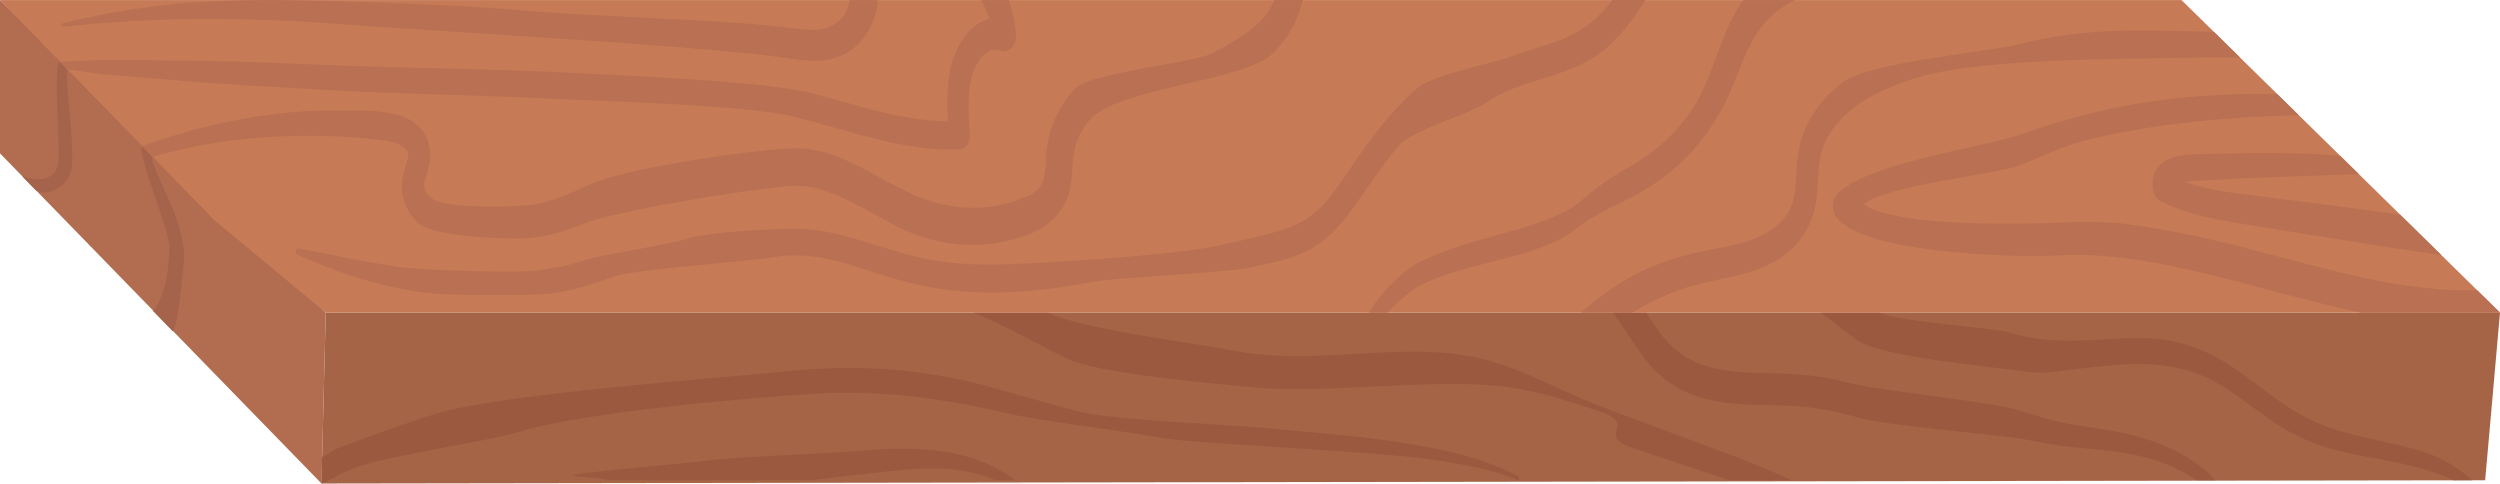 <?xml version="1.0" encoding="UTF-8"?>
<svg id="_Layer_" xmlns="http://www.w3.org/2000/svg" version="1.1" viewBox="0 0 459.39 88.85">
  <!-- Generator: Adobe Illustrator 29.5.1, SVG Export Plug-In . SVG Version: 2.1.0 Build 141)  -->
  <defs>
    <style>
      .st0 {
        fill: #b26c50;
      }

      .st1 {
        fill: #ba7052;
      }

      .st2 {
        fill: #a5634c;
      }

      .st3 {
        fill: #a56445;
      }

      .st4 {
        fill: #c67a56;
      }

      .st5 {
        fill: #9b5940;
      }
    </style>
  </defs>
  <polygon class="st0" points="0 .01 0 28.18 59.08 88.85 59.86 57.45 0 .01"/>
  <polygon class="st3" points="459.39 57.45 59.86 57.45 59.08 88.85 456.66 88.25 457.66 77.03 458.31 69.66 459.39 57.45"/>
  <g>
    <path class="st5" d="M431.24,83.2c-4.19-.93-8.21-2.39-12.08-4.78-4.11-2.55-7.94-5.91-12.13-8.24-8.37-4.65-17.36-3.3-26.12-2.29-4.35.5-5.33.88-9.68.25-4.77-.68-25.77-2.56-29.99-5.64-2.22-1.62-4.4-3.35-6.59-5.04h10.8c2.27,1.52,21.34,2.82,23.85,3.64,4.22,1.39,8.59,1.53,12.91,1.45,8.75-.16,14.49-1.68,22.96,2.07,4.33,1.91,8.24,5.11,12.21,8.05,3.82,2.82,7.68,5.04,11.93,6.35,4.61,1.43,9.33,2.12,13.96,3.42,2.21.62,4.43,1.33,6.51,2.54,1.57.91,3.11,2.02,4.57,3.27h-3.54c-2.36-1.15-4.84-1.89-7.28-2.54-4.07-1.07-8.19-1.61-12.28-2.51h-.01Z"/>
    <path class="st5" d="M384.74,82.54c-5.08-.44-6.76-.64-11.8-1.65-4.83-.98-26.28-2.68-31.06-4.04-4.54-1.29-9-2.19-13.64-2.32-4.19-.12-8.4,0-12.57-.74-4.07-.72-8.12-2.27-11.46-5.64-2.99-3.02-5.2-7.13-7.81-10.7h6.12c.28.42.55.84.83,1.27,1.43,2.2,2.93,4.26,4.81,5.75,1.68,1.34,3.5,2.2,5.4,2.79,4.04,1.26,8.23,1.22,12.35,1.32,4.66.11,9.25.53,13.83,1.77,4.91,1.34,26.41,3.5,31.29,5.04,5.07,1.59,6.8,2.25,11.97,2.97,5.27.74,10.58,1.62,15.62,3.95,3.06,1.41,6.03,3.23,8.47,5.94h-3.41c-1.67-1.1-3.38-2.05-5.14-2.77-4.48-1.85-9.14-2.53-13.8-2.94h0Z"/>
    <path class="st5" d="M294.42,75.78c-6.06-2.08-12.19-4.06-18.44-4.79-12.62-1.48-32.89,1.44-45.51.2-6.27-.62-28.77-2.45-34.66-5.39-5.64-2.81-11.15-6-16.91-8.35h13.67c5.66,2.96,27.87,5.73,33.91,6.94,12.46,2.5,25.11-.36,37.63.35,12.94.73,19.52,6.06,31.93,10.67,7.18,2.67,14.36,5.34,21.54,8.01,3.94,1.47,7.83,3.1,11.7,4.83h-11.44c-6.03-2.01-12.06-4.02-18.09-6.03-6.33-2.11.99-4.27-5.33-6.44h0Z"/>
    <path class="st5" d="M79.52,76.19c11.82-3.8,53.15-6.76,65.28-7.99,12.11-1.23,24.2-.55,36.12,2.63,6.01,1.6,11.97,3.45,17.99,4.93,5.88,1.44,28.32,2.34,34.28,2.95,12.89,1.33,33.66,2.22,45.79,8.82.29.16.18.79-.13.66-11.13-4.6-30.43-4.98-41.94-5.89-5.77-.46-19.18-.98-24.9-2.06-6-1.13-20.8-2.85-26.77-4.26-11.77-2.78-23.57-4.35-35.52-3.63-12.05.73-42.37,3.37-54.13,6.94-6.65,2.02-24.19,4.33-30.75,6.79-1.31.49-4.46,2.28-5.76,2.79l.12-4.87c.45-.17,2.2-1.38,2.65-1.55,5.86-2.22,11.75-4.34,17.68-6.24v-.02Z"/>
    <path class="st5" d="M129.65,84.66c5.49-.74,21.33-1.26,26.84-1.72,4.98-.42,9.94-.74,14.93-.23,5.26.54,10.47,2.04,15.11,5.53h-3.63c-8.09-3.53-16.97-1.88-25.31-.99-2.85.3-5.7.64-8.56.99h-37.8c1.47-.35-7.38-.68-5.91-.94,5.41-.99,18.88-1.91,24.31-2.64h.02Z"/>
  </g>
  <g>
    <path class="st2" d="M33.78,48c.66-7.32-6.51-17.37-5.75-19.2l-1.87-1.92c-1.19.91,4.95,15.07,4.95,18.53,0,6.15-1.81,10.81-3.02,11.7l3.69,3.8c1-1.36,1.76-10.23,2-12.91Z"/>
    <path class="st2" d="M12.41,12.76l-1.39-1.43c-1.35.43.12,15.69-.32,18.62-.47,3.14-3.4,3.46-6.62,2.44l2.5,2.58c2.98,1.51,6.34-1.56,6.6-4.25.51-5.32-1.24-14.52-.77-17.96Z"/>
  </g>
  <polygon class="st4" points="0 .01 39.45 40.52 59.86 57.45 459.39 57.45 400.86 .01 0 .01"/>
  <g>
    <path class="st1" d="M45.87,25.46c8.14-.78,16.38-.69,24.51.32,1.26.16,2.59.39,3.72,1.23,1.04.78,1.14,1.3.67,2.74-.7,2.09-1.23,4.16-.7,6.46.46,1.99,1.48,3.52,2.7,4.73,2.65,2.62,16.97,3.06,20.15,2.83,3.48-.24,6.9-1.28,10.23-2.62,6.44-2.58,31.25-6.52,38.03-6.97,7.39-.49,13.83,4.69,20.6,7.88,7.53,3.54,15.9,3.96,23.56.87,3.62-1.46,6.89-4.34,7.52-9.74.25-2.15.2-4.45.79-6.47.51-1.72,1.43-3.24,2.43-4.51,4.88-6.2,28.62-7.11,33.91-12.48,2.5-2.54,4.44-5.67,5.4-9.72h-5.21c-.64,1.51-1.54,2.81-2.68,3.96-2.62,2.64-5.76,4.18-8.75,5.83-3.11,1.71-22.58,3.59-25.21,6.45-2.48,2.7-4.54,6.45-5.15,10.76-.29,2.04-.03,4.8-.87,6.62-.63,1.37-1.94,2.06-3.05,2.54-7.03,3.06-14.63,2.5-21.54-.81-6.83-3.27-13.25-8.17-20.7-8.11-6.85.05-31.57,3.65-37.93,6.67-3.16,1.5-6.38,2.9-9.7,3.6-2.65.55-16.71.9-19.12-.97-.74-.58-1.53-1.49-1.56-2.43-.02-.79.3-1.54.52-2.25.35-1.11.62-2.24.61-3.46-.04-4.27-3.19-6.59-5.92-7.3-3.65-.95-7.58-.81-11.29-.83-3.92-.02-7.83.22-11.73.72-7.83,1-15.61,2.86-23.21,5.6-.25.09-.5.18-.76.27l1.87,1.92c1.88-.53,3.77-1,5.67-1.42,4.03-.89,8.1-1.53,12.17-1.92h.02Z"/>
    <path class="st1" d="M33.17,14.84c9.4.77,18.82,1.21,28.24,1.77,9.31.55,29.56.99,38.86,1.48,9.16.48,36.72,1.14,45.75,3.37,10.04,2.49,19.98,6.4,30.28,6,.97-.04,2.01-1.16,1.92-2.6-.23-3.84-.63-8.32.73-11.88.93-2.44,2.92-4.55,5.01-3.65,1.24.53,2.88-.95,2.74-2.82-.18-2.3-.64-4.47-1.34-6.49h-5.08c.61,1.06,1.13,2.2,1.5,3.43-2.39.6-4.53,2.77-5.9,5.58-1.9,3.89-1.95,8.72-1.67,13.27-8.34-.06-16.49-2.92-24.65-5.08-9.05-2.4-36.59-3.39-45.79-3.9-9.28-.51-29.5-.87-38.78-1.19-9.41-.32-18.82-.84-28.24-.95-5.26-.06-10.52-.12-15.79-.18-2.68-.03-5.33.19-8,.28-.64.02-1.28.03-1.91.03l1.39,1.43c2.25.24,4.49.75,6.75.93,4.67.37,9.34.77,14.01,1.15l-.03.02Z"/>
    <path class="st1" d="M11.47,4.27c-.28.07-.22.7.07.67,16.75-1.88,33.68-1.81,50.46-.54,16.91,1.28,63.06,3.8,79.92,5.91,4.31.54,9.25,1.83,13.4-.43,1.92-1.04,3.54-2.74,4.71-5.05.53-1.05.96-2.31,1.15-3.56.07-.44.09-.86.08-1.25h-5.15v.06c-.1.74-.34,1.61-.75,2.32-.85,1.46-2.08,2.25-3.38,2.7-1.76.6-3.7.34-5.49.16-1.96-.2-3.92-.42-5.88-.63-8.13-.89-34.64-1.82-42.78-2.57C85.98.96,63.17.11,51.3.03h-3.89c-2.97.02-5.95.1-8.92.24-9.05.42-18.1,1.85-27,4.02l-.02-.02Z"/>
    <path class="st1" d="M287.96,6.83c-3.38,1.48-6.89,2.28-10.31,3.58-3.39,1.29-14.26,3.22-17.22,5.8s-5.67,5.67-8.2,8.97c-2.54,3.31-4.8,6.98-7.3,10.33-2.61,3.49-5.48,5.54-9.05,6.66-3.82,1.2-7.72,1.99-11.58,2.88-8,1.84-32.58,3.36-40.71,3.56-4.04.1-8.09-.12-12.1-.79-3.97-.66-7.85-1.95-11.74-3.16-3.79-1.18-7.63-2.26-11.52-2.55-3.85-.28-17.99.46-21.73,1.69-3.72,1.22-15.4,2.85-19.12,4.05-3.86,1.24-7.79,1.92-11.76,2.04-4.01.13-18.97-.25-22.95-.91-4.06-.68-8.11-1.35-12.15-2.23-1.91-.41-3.81-.77-5.73-1.1-.51-.09-.57.97-.12,1.17,7.65,3.38,15.55,5.99,23.58,6.99,3.98.49,18.94.6,22.92.12,3.92-.48,7.71-1.66,11.49-3.07,3.67-1.37,25.71-2.89,29.49-3.59,3.78-.7,7.59-.3,11.33.63,3.83.96,7.58,2.36,11.39,3.46,3.95,1.14,7.97,1.87,12,2.19,8.15.66,16.3-.31,24.37-1.81,4.05-.75,24.6-1.66,28.63-2.6,3.67-.86,7.48-1.46,10.95-3.36,3.47-1.89,6.18-5.16,8.71-8.82,2.39-3.46,4.77-6.93,7.39-10.08,2.54-3.06,12.94-5.79,15.97-7.9,3.06-2.13,6.37-3.25,9.71-4.27,3.45-1.05,6.89-2.1,10.13-4.08,3.15-1.92,5.81-4.97,8.15-8.38.5-.73.99-1.49,1.48-2.25h-6.07s-.04.05-.06.08c-2.38,3.16-5.11,5.35-8.28,6.74h.01Z"/>
    <path class="st1" d="M311.22,19.67c-3.23,5.08-7.61,8.65-12.14,11.2-9.74,5.47-6.7,6.65-16.83,10.22-5.66,1.99-18.95,4.63-23.96,8.75-2.36,1.94-4.56,4.18-6.39,6.99-.13.21-.26.42-.4.63h3.43c1.35-1.43,2.78-2.74,4.25-3.9,4.38-3.46,16.86-5.66,21.76-7.32,10.04-3.39,6.8-4.29,16.64-8.87,4.85-2.26,9.47-5.3,13.47-9.69,1.99-2.18,3.74-4.71,5.27-7.49,1.72-3.12,2.92-6.64,4.36-9.98,1.37-3.17,2.99-5.79,5.32-7.74,1.22-1.03,2.52-1.82,3.86-2.45h-9.49c-4.13,5.59-5.38,13.71-9.15,19.65h0Z"/>
    <path class="st1" d="M370.95,8.14c-5.28,1.32-27.39,3.36-32.13,6.84-4.14,3.03-7.87,7.78-8.55,14.36-.32,3.04-.06,6.25-1.26,8.89-.8,1.75-2.08,3-3.49,3.97-3.47,2.39-7.56,3.01-11.37,3.71-5.57,1.02-10.97,2.78-16.11,5.92-2.6,1.59-5.1,3.45-7.48,5.58-.01.01-.02.02-.04.03h9.42c4.13-2.54,8.48-4.38,12.96-5.43,7.1-1.65,17.21-2.49,20.39-13,.98-3.23.54-6.65,1.15-9.95.51-2.73,1.84-4.89,3.4-6.66,3.73-4.2,8.87-6.29,13.49-7.85,11-3.72,35.96-3.67,47.23-3.89,4.34-.08,8.68-.12,13.02-.13l-4.77-4.68c-1.41-.04-2.82-.08-4.23-.11-11.66-.21-20.12-.5-31.64,2.39h.01Z"/>
    <path class="st1" d="M404.46,17.65c-12.51.96-21.79,3.1-33.94,7.29-5.97,2.06-28.55,5.24-33.11,10.98-1.09,1.37-.6,3.43.43,4.47,6.02,6.12,30.54,6.76,37.79,6.63,3.79-.07,4.16-.31,7.95-.15,4.15.17,8.29.68,12.4,1.43,12.72,2.3,25.22,6.51,37.89,9.16h25.53l-4.19-4.11c-2.46.06-4.92-.03-7.37-.23-7.98-.65-15.86-2.5-23.7-4.53-8.03-2.09-16.03-4.37-24.14-5.91-7.98-1.52-12.5-2.2-20.56-1.81-6.75.33-30.83.95-36.96-3.28,3.46-3.45,24.27-5.55,28.4-7.14,5.63-2.17,8.01-3.69,13.78-5.02,12.32-2.84,24.73-3.91,37.22-4.26.17,0,.35,0,.52,0l-3.94-3.87c-4.66-.14-9.32,0-13.99.37h-.01Z"/>
    <path class="st1" d="M415.36,28.15c-4.29,0-8.58.08-12.87.26-2.62.11-7.39.96-6.91,6.04.12,1.24.52,2,1.38,2.46,3.78,1.99,7.75,2.93,11.76,3.65,4.17.75,8.36,1.39,12.54,2.07,8.53,1.39,17.06,2.75,25.61,3.99.58.09,1.17.17,1.75.26l-7.56-7.42c-1.52-.22-3.05-.44-4.57-.65-8.43-1.17-16.87-2.15-25.3-3.26-3.31-.44-6.62-1-9.83-2.12,1.84-.24,3.72-.26,5.56-.37,3.77-.24,7.54-.42,11.32-.53,5.07-.16,10.13-.39,15.2-.54l-3.41-3.34c-.6-.05-1.2-.11-1.8-.16-4.28-.37-8.58-.34-12.88-.33h0Z"/>
  </g>
</svg>